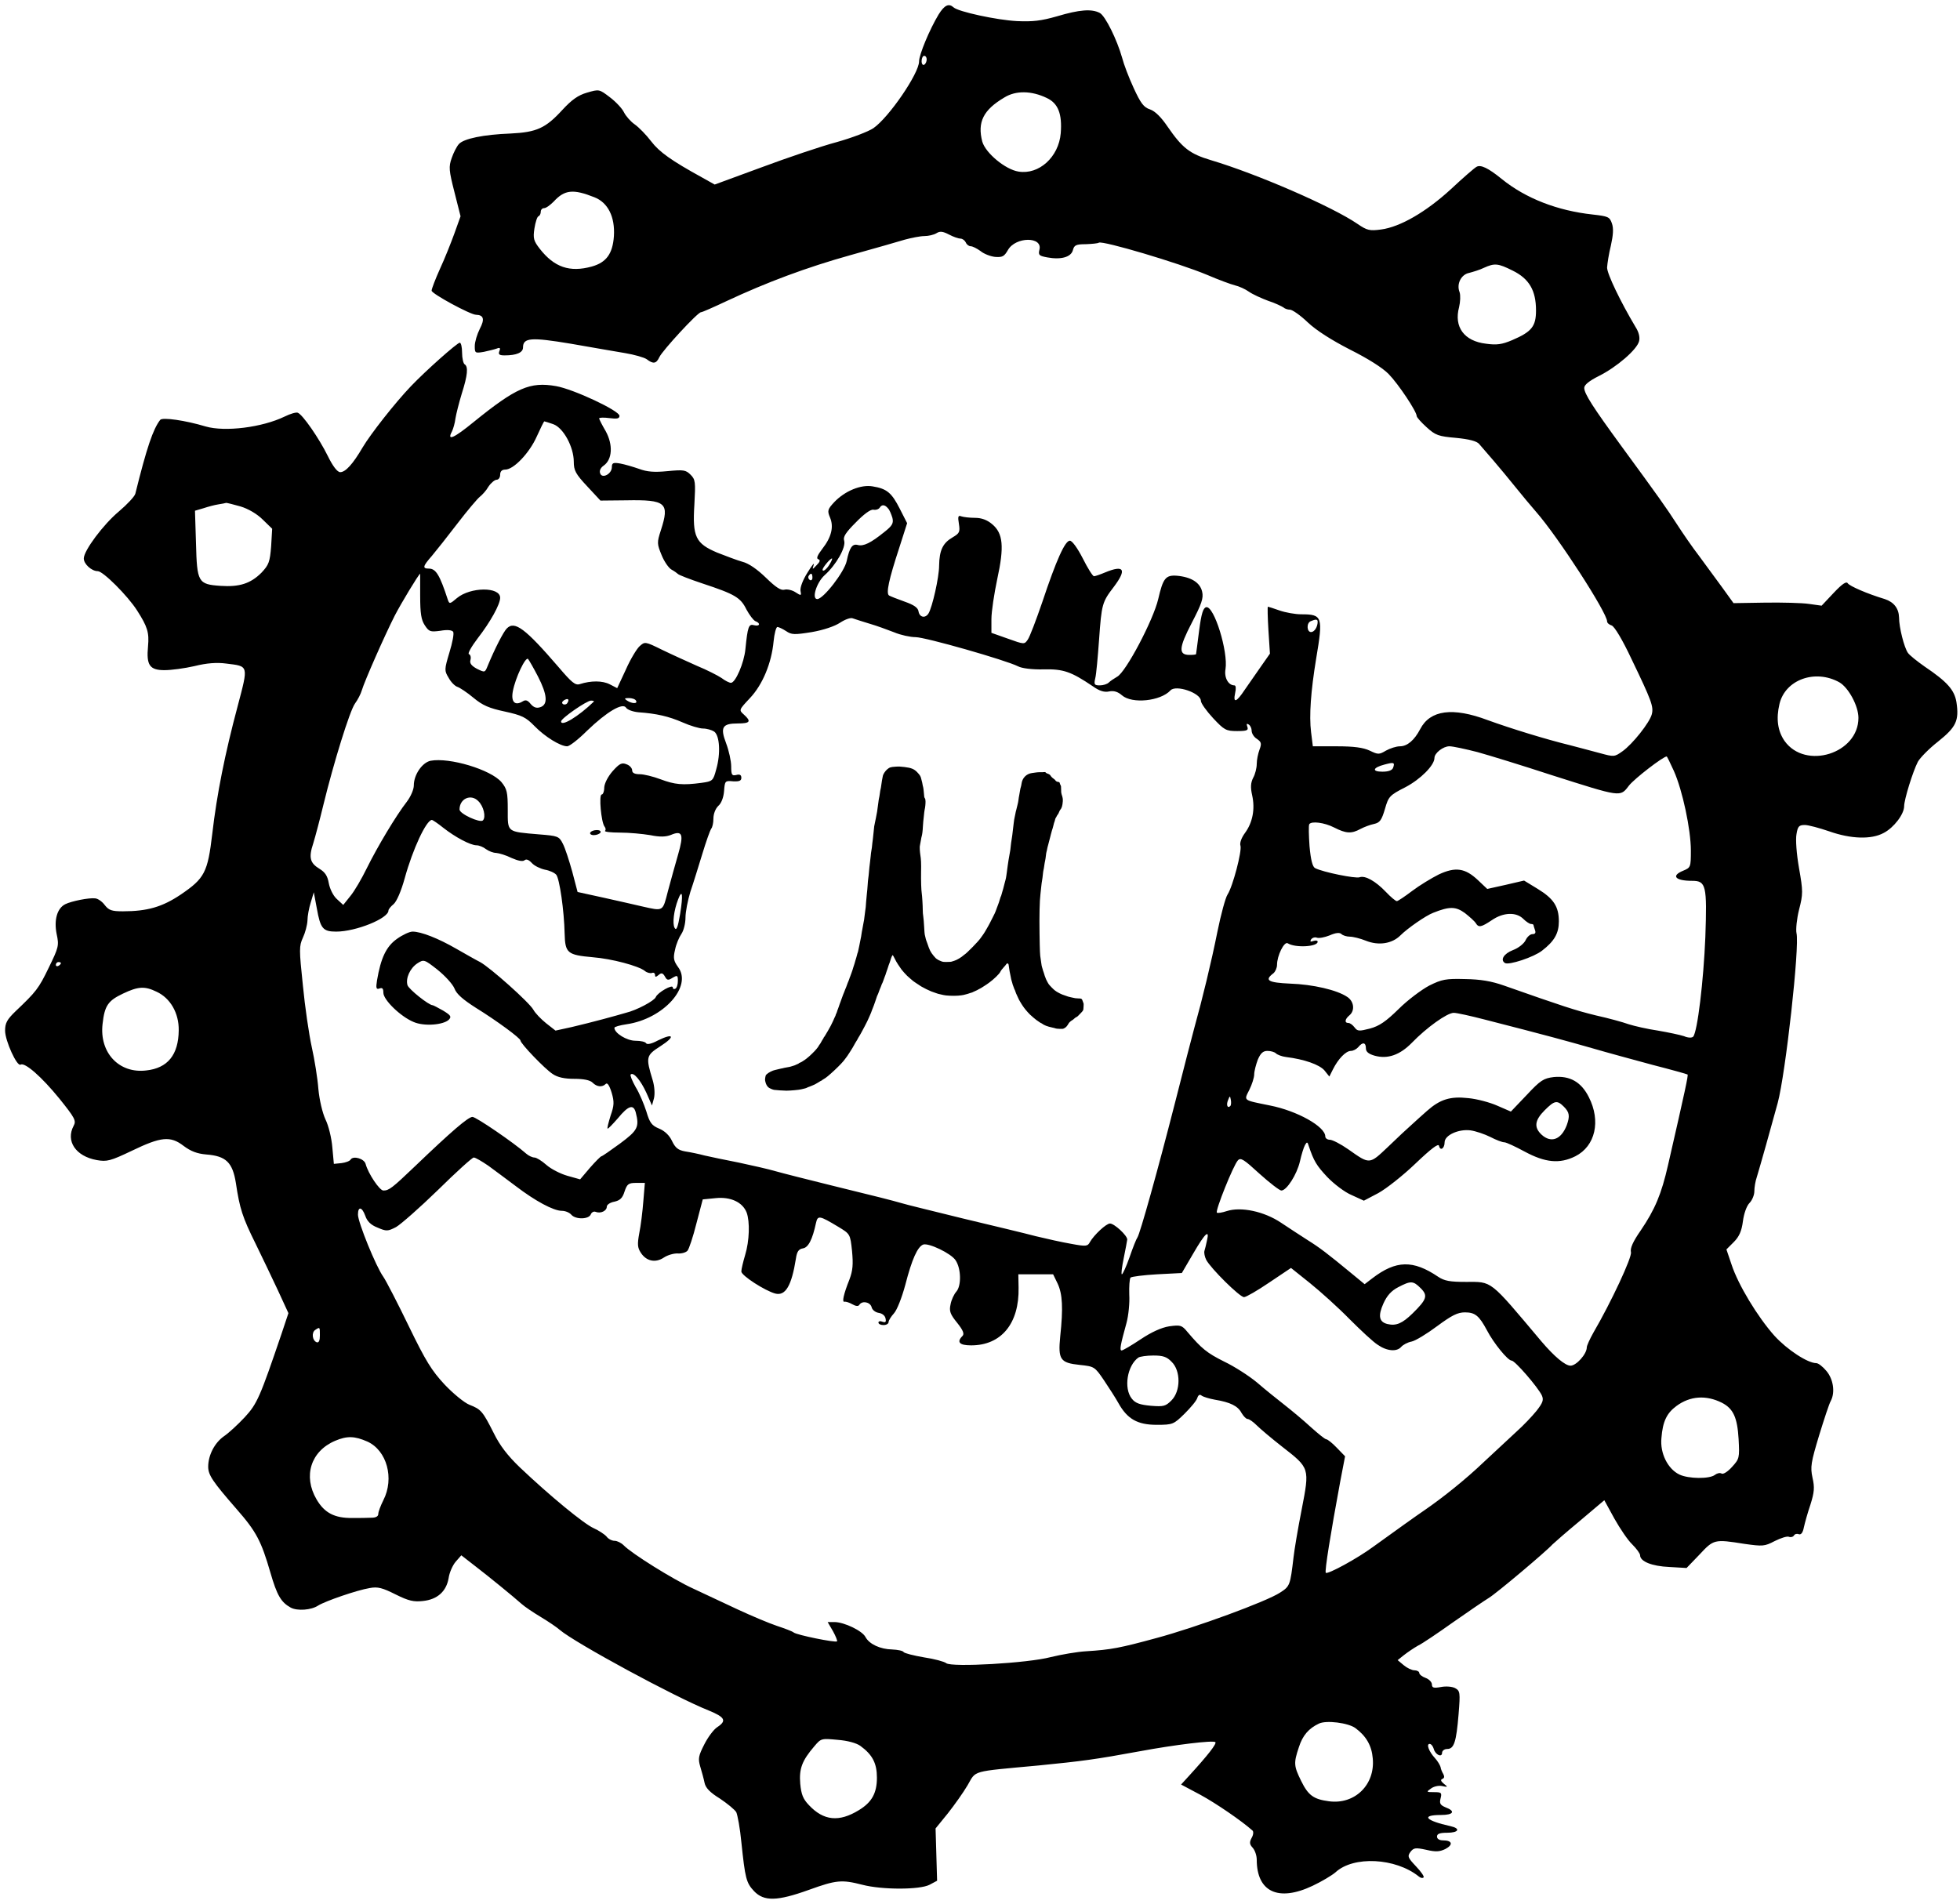 <?xml version="1.0" encoding="UTF-8" standalone="no"?>
<svg
   xmlns:dc="http://purl.org/dc/elements/1.1/"
   xmlns:cc="http://creativecommons.org/ns#"
   xmlns:rdf="http://www.w3.org/1999/02/22-rdf-syntax-ns#"
   xmlns:svg="http://www.w3.org/2000/svg"
   xmlns="http://www.w3.org/2000/svg"
   xmlns:sodipodi="http://sodipodi.sourceforge.net/DTD/sodipodi-0.dtd"
   xmlns:inkscape="http://www.inkscape.org/namespaces/inkscape"
   version="1.0"
   width="772pt"
   height="750pt"
   viewBox="0 0 772 750"
   preserveAspectRatio="xMidYMid meet"
   id="svg9973"
   sodipodi:docname="uframe_logo.svg"
   inkscape:version="0.92.2 5c3e80d, 2017-08-06">
  <defs
     id="defs9977" />
  <sodipodi:namedview
     pagecolor="#ffffff"
     bordercolor="#666666"
     borderopacity="1"
     objecttolerance="10"
     gridtolerance="10"
     guidetolerance="10"
     inkscape:pageopacity="0"
     inkscape:pageshadow="2"
     inkscape:window-width="1608"
     inkscape:window-height="1005"
     id="namedview9975"
     showgrid="false"
     inkscape:zoom="0.55253213"
     inkscape:cx="396.86372"
     inkscape:cy="504.79725"
     inkscape:window-x="72"
     inkscape:window-y="1"
     inkscape:window-maximized="1"
     inkscape:current-layer="svg9973" />
  <g
     transform="translate(0,750) scale(0.1,-0.1)"
     fill="#000000"
     stroke="none"
     id="g9971">
    <path
       d="M3697 7443 c-35 -58 -77 -158 -77 -185 0 -47 -119 -221 -180 -263 -19 -13 -84 -38 -145 -55 -60 -16 -193 -61 -295 -99 l-185 -68 -50 28 c-120 66 -168 100 -200 142 -19 25 -48 55 -65 67 -16 11 -35 33 -42 47 -7 15 -32 42 -56 60 -42 32 -42 32 -90 18 -35 -10 -60 -28 -97 -68 -66 -72 -101 -88 -204 -93 -106 -4 -185 -20 -204 -42 -8 -9 -21 -34 -28 -55 -12 -34 -11 -48 11 -134 l24 -95 -24 -67 c-13 -36 -38 -99 -57 -140 -18 -40 -33 -79 -33 -86 0 -12 153 -95 175 -95 30 -1 35 -17 15 -55 -11 -22 -20 -52 -20 -68 0 -28 1 -29 36 -23 19 4 43 10 51 13 12 5 15 2 10 -10 -5 -13 -1 -17 21 -17 46 0 72 11 72 31 0 39 32 41 188 15 81 -14 177 -31 214 -37 36 -6 75 -17 85 -24 26 -20 38 -18 50 8 12 26 151 177 164 177 5 0 50 20 101 44 158 74 316 133 488 181 91 25 187 53 214 61 26 7 61 14 77 14 16 0 37 5 47 11 14 9 25 8 50 -5 17 -9 37 -16 45 -16 8 0 17 -7 21 -15 3 -8 12 -15 19 -15 8 0 25 -9 39 -19 13 -11 39 -21 57 -23 29 -2 36 1 51 27 30 53 138 54 124 1 -5 -21 -1 -24 31 -30 54 -10 94 1 101 29 5 19 12 23 50 23 25 1 48 3 52 6 15 9 315 -80 427 -127 44 -19 93 -37 109 -41 17 -4 41 -15 55 -25 14 -10 49 -26 76 -36 28 -9 54 -22 60 -26 5 -5 17 -9 26 -9 9 0 41 -22 70 -50 34 -32 94 -70 166 -107 70 -35 129 -72 153 -97 38 -39 110 -147 110 -165 0 -5 18 -25 39 -44 35 -32 47 -36 116 -42 52 -5 82 -13 91 -24 8 -9 33 -38 57 -66 23 -27 63 -75 87 -105 24 -30 60 -73 80 -96 87 -99 280 -398 280 -432 0 -6 8 -13 18 -16 11 -4 42 -55 79 -134 78 -162 87 -186 79 -216 -8 -32 -76 -118 -116 -146 -31 -22 -33 -22 -88 -7 -32 9 -84 22 -117 31 -98 24 -234 66 -325 99 -138 52 -227 40 -266 -35 -23 -44 -51 -68 -80 -68 -14 0 -39 -8 -55 -17 -27 -16 -31 -16 -64 0 -26 12 -62 17 -130 17 l-94 0 -7 56 c-8 65 -1 161 20 289 28 166 25 175 -59 175 -23 0 -62 7 -85 15 -23 8 -44 15 -46 15 -2 0 -1 -42 2 -92 l6 -93 -35 -50 c-19 -27 -48 -69 -64 -92 -33 -50 -47 -55 -38 -13 4 18 3 30 -3 30 -24 0 -41 31 -35 64 11 69 -45 250 -76 244 -12 -3 -19 -24 -28 -93 -6 -50 -12 -91 -12 -92 -1 -2 -12 -3 -26 -3 -44 0 -42 28 9 126 39 75 47 98 41 123 -8 36 -43 58 -100 63 -44 3 -54 -10 -73 -92 -19 -82 -128 -289 -162 -306 -12 -7 -27 -17 -33 -23 -6 -6 -22 -11 -35 -11 -21 0 -24 3 -18 28 4 15 10 83 15 152 10 140 12 148 58 208 52 69 41 88 -34 57 -19 -8 -39 -15 -44 -15 -5 0 -25 32 -44 70 -21 41 -42 70 -51 70 -19 0 -53 -75 -109 -243 -24 -70 -49 -136 -57 -147 -13 -19 -14 -19 -78 4 l-65 23 0 54 c0 30 11 101 23 158 28 128 23 180 -20 216 -20 17 -42 25 -68 25 -21 0 -45 3 -54 6 -12 5 -14 -1 -9 -30 5 -32 2 -37 -25 -53 -38 -22 -52 -50 -53 -111 0 -46 -27 -165 -42 -189 -13 -20 -35 -15 -39 8 -2 15 -18 26 -55 39 -28 10 -56 21 -61 24 -13 8 -1 63 40 188 l31 97 -29 57 c-32 63 -51 79 -107 88 -46 8 -109 -18 -151 -62 -26 -28 -28 -34 -17 -60 16 -37 6 -78 -30 -124 -19 -25 -25 -38 -16 -41 9 -3 7 -10 -6 -23 -18 -19 -18 -19 -12 1 4 11 -7 -2 -24 -30 -18 -28 -30 -59 -28 -72 4 -20 3 -21 -20 -6 -12 8 -32 13 -43 10 -14 -4 -34 9 -73 47 -34 33 -68 57 -93 63 -21 6 -66 23 -99 36 -85 36 -98 62 -90 189 5 90 4 99 -15 118 -19 19 -28 20 -91 14 -51 -5 -80 -3 -112 9 -23 8 -57 18 -74 21 -28 5 -33 2 -33 -14 0 -27 -38 -47 -46 -25 -4 10 1 22 14 31 34 24 37 82 8 135 -14 24 -26 47 -26 51 0 3 18 4 40 1 31 -4 40 -2 40 9 0 20 -181 105 -250 117 -103 18 -157 -6 -325 -142 -77 -63 -106 -76 -85 -37 5 10 12 34 14 52 3 18 14 62 25 98 23 72 26 106 11 115 -5 3 -10 24 -10 46 0 21 -4 39 -9 39 -10 0 -135 -111 -193 -172 -62 -65 -158 -187 -190 -241 -38 -65 -67 -97 -88 -97 -11 0 -29 23 -49 64 -34 69 -99 163 -118 170 -6 3 -30 -4 -52 -15 -89 -43 -235 -61 -311 -39 -80 24 -170 37 -179 26 -28 -36 -53 -109 -98 -291 -3 -11 -32 -42 -65 -70 -61 -51 -138 -154 -138 -185 0 -22 31 -50 55 -50 21 0 118 -97 155 -155 41 -64 48 -87 43 -141 -7 -74 6 -94 65 -94 26 0 79 7 118 16 48 12 88 15 125 10 89 -11 88 -5 45 -168 -50 -187 -82 -347 -100 -503 -18 -152 -30 -175 -124 -239 -73 -49 -132 -66 -228 -66 -44 0 -55 4 -71 24 -10 14 -27 26 -38 27 -25 3 -94 -11 -118 -23 -32 -16 -45 -62 -34 -117 10 -46 8 -53 -31 -133 -40 -83 -50 -95 -131 -172 -33 -32 -41 -46 -41 -76 0 -40 47 -143 61 -134 17 10 83 -48 153 -134 61 -76 67 -87 56 -107 -32 -60 8 -120 91 -135 40 -7 53 -4 139 37 114 55 151 59 203 19 28 -21 53 -31 90 -34 77 -6 103 -31 116 -112 15 -101 26 -135 77 -238 26 -53 66 -137 89 -186 l41 -89 -27 -81 c-85 -250 -96 -276 -145 -329 -27 -29 -64 -63 -82 -75 -37 -26 -62 -75 -62 -120 0 -33 18 -59 112 -167 78 -89 97 -126 133 -250 26 -90 42 -117 80 -138 26 -14 81 -10 108 8 29 18 154 61 203 69 32 6 50 1 102 -25 52 -26 72 -30 108 -26 57 6 92 38 101 90 3 22 16 51 28 65 l22 25 54 -42 c56 -43 149 -119 184 -150 11 -10 45 -33 75 -51 30 -18 64 -41 75 -51 60 -51 452 -264 588 -318 63 -26 70 -40 32 -65 -14 -9 -37 -40 -51 -68 -23 -45 -25 -56 -16 -87 6 -20 14 -49 17 -64 4 -20 21 -38 60 -62 30 -20 59 -44 65 -54 5 -11 15 -64 20 -118 15 -143 19 -160 50 -193 39 -41 91 -40 216 5 108 39 129 41 211 20 77 -20 225 -20 264 0 l30 16 -3 103 -3 103 48 59 c26 33 61 82 78 111 35 60 10 53 279 78 172 17 225 24 399 56 140 26 290 44 298 36 6 -6 -29 -51 -103 -132 l-32 -35 77 -41 c62 -34 160 -101 204 -140 5 -4 4 -17 -3 -29 -9 -17 -9 -25 4 -39 9 -10 16 -31 16 -47 0 -127 85 -167 220 -103 36 17 76 41 90 53 71 66 237 57 328 -16 7 -6 15 -8 19 -4 4 3 -10 23 -30 44 -32 34 -34 39 -22 56 13 17 20 18 62 9 38 -9 53 -8 76 3 32 17 27 34 -9 34 -15 0 -24 6 -24 15 0 11 11 15 40 15 46 0 54 17 13 26 -99 22 -118 44 -37 44 49 0 58 15 18 30 -21 9 -25 15 -20 35 6 23 3 25 -26 25 -30 0 -31 1 -12 14 10 8 30 13 44 10 23 -5 24 -4 7 9 -12 10 -14 16 -6 19 8 3 9 9 4 19 -5 8 -10 20 -11 28 -2 7 -11 23 -22 35 -24 26 -35 56 -21 56 6 0 13 -9 16 -19 6 -24 33 -36 33 -16 0 8 9 15 20 15 27 0 36 27 45 137 7 86 6 92 -14 103 -12 6 -36 8 -56 4 -28 -5 -35 -3 -35 10 0 9 -11 21 -25 26 -14 5 -25 14 -25 20 0 5 -9 10 -19 10 -10 0 -29 9 -42 20 l-24 20 25 20 c14 11 39 28 55 37 17 8 79 50 138 92 60 42 123 85 141 96 30 18 227 184 251 211 6 6 54 48 107 92 l97 82 40 -73 c22 -39 53 -85 70 -101 17 -17 31 -36 31 -43 0 -24 46 -43 115 -46 l68 -4 51 53 c56 60 58 61 177 42 72 -10 79 -10 119 11 24 12 49 20 56 17 7 -3 16 -1 20 5 3 6 12 8 19 5 9 -3 16 6 20 27 4 18 15 58 26 90 15 48 17 67 8 106 -9 42 -6 60 26 166 20 65 40 126 46 136 18 34 10 86 -17 118 -14 17 -32 31 -40 31 -34 0 -115 53 -165 108 -66 74 -143 201 -169 281 l-20 59 29 29 c21 21 31 43 36 82 4 31 15 61 26 72 10 10 19 31 19 46 0 15 4 40 10 57 12 39 57 199 82 291 31 115 87 619 74 669 -3 14 1 56 10 92 16 62 16 73 0 164 -10 57 -14 113 -10 134 5 31 10 36 33 36 14 0 58 -12 96 -25 85 -30 166 -33 215 -6 40 21 80 74 80 105 0 26 34 136 54 175 9 16 44 52 80 80 71 57 83 82 72 155 -8 48 -36 80 -125 140 -30 21 -60 45 -66 54 -15 21 -35 101 -35 139 -1 36 -20 61 -56 73 -70 21 -138 51 -146 62 -5 9 -21 -1 -55 -37 l-48 -51 -50 7 c-27 4 -106 6 -173 5 l-124 -2 -44 61 c-24 33 -65 89 -91 124 -27 35 -66 92 -88 126 -42 65 -71 106 -219 308 -111 152 -146 206 -146 229 0 12 20 28 58 47 70 35 150 104 158 137 4 15 -1 36 -14 56 -59 99 -112 209 -112 234 1 16 7 55 15 87 9 41 11 67 4 87 -9 26 -15 28 -76 35 -138 15 -263 63 -358 140 -54 44 -83 57 -99 48 -8 -4 -54 -44 -101 -88 -98 -90 -200 -149 -275 -159 -45 -6 -55 -4 -93 22 -99 68 -396 197 -577 251 -84 25 -113 48 -171 132 -25 37 -49 61 -69 68 -25 8 -37 24 -65 85 -19 41 -39 94 -45 118 -20 71 -66 165 -88 177 -32 17 -81 13 -168 -13 -63 -18 -96 -22 -159 -19 -78 4 -231 37 -249 54 -19 17 -36 9 -59 -28z m-47 -177 c0 -8 -4 -18 -10 -21 -5 -3 -10 3 -10 14 0 12 5 21 10 21 6 0 10 -6 10 -14z m473 -152 c45 -21 61 -63 55 -139 -8 -94 -86 -164 -166 -151 -52 8 -130 73 -143 118 -20 77 4 125 87 174 45 28 107 27 167 -2z m-1782 -391 c54 -21 82 -78 77 -154 -5 -69 -30 -103 -87 -119 -87 -24 -148 -3 -205 70 -24 31 -27 41 -21 80 4 25 11 47 16 48 5 2 9 10 9 18 0 8 6 14 13 14 8 0 24 12 38 26 43 47 77 50 160 17z m3617 -289 c65 -32 92 -78 92 -157 0 -63 -17 -84 -94 -117 -40 -17 -61 -20 -103 -14 -86 10 -127 66 -106 144 5 21 6 47 2 59 -13 32 6 70 38 76 15 4 42 12 58 20 42 19 55 18 113 -11z m-3779 -605 c40 -14 81 -90 81 -148 0 -34 7 -48 53 -97 l52 -56 101 1 c158 3 172 -10 137 -118 -16 -49 -15 -54 3 -98 10 -25 28 -51 39 -57 11 -6 22 -14 25 -17 3 -4 47 -21 98 -38 127 -42 149 -55 172 -102 12 -22 27 -42 35 -46 22 -8 18 -22 -5 -16 -21 6 -25 -5 -34 -94 -5 -54 -39 -133 -57 -133 -6 0 -23 8 -37 19 -15 10 -58 32 -97 48 -38 17 -100 45 -137 63 -67 33 -68 33 -89 14 -11 -10 -36 -51 -54 -92 l-34 -73 -29 15 c-29 15 -74 15 -118 1 -18 -6 -32 6 -84 67 -131 152 -173 184 -204 152 -13 -13 -47 -79 -75 -147 -11 -27 -11 -27 -42 -12 -22 12 -30 22 -26 35 3 11 0 21 -6 23 -6 2 10 30 35 63 49 63 88 133 88 159 0 44 -117 43 -170 -1 -28 -24 -30 -24 -36 -7 -32 98 -47 123 -75 123 -26 0 -24 9 12 50 16 19 62 77 101 128 39 51 79 98 88 105 9 7 25 24 34 40 10 15 25 27 32 27 8 0 14 9 14 20 0 13 7 20 20 20 33 0 95 65 124 130 15 33 28 60 30 60 2 0 17 -5 35 -11z m-1232 -324 c30 -9 65 -29 88 -52 l37 -36 -4 -69 c-5 -62 -9 -73 -38 -104 -43 -43 -87 -57 -161 -52 -89 6 -93 14 -97 167 l-4 129 34 10 c18 6 44 13 58 15 14 2 28 5 31 6 3 0 28 -6 56 -14z m2551 -8 c6 -6 13 -24 17 -37 5 -21 0 -31 -32 -56 -53 -43 -82 -57 -104 -51 -22 6 -33 -10 -44 -63 -9 -43 -92 -150 -116 -150 -23 0 -3 65 29 94 45 40 85 110 77 136 -5 15 6 32 46 72 31 32 58 52 69 50 10 -2 21 2 25 8 8 13 20 13 33 -3z m-228 -216 c-11 -21 -30 -37 -30 -25 0 8 30 44 37 44 2 0 -1 -9 -7 -19z m-1615 -129 c0 -68 4 -94 18 -115 17 -26 22 -27 61 -22 28 5 46 3 51 -4 4 -7 -3 -43 -15 -82 -20 -67 -20 -71 -3 -99 9 -17 25 -33 35 -36 9 -3 38 -22 63 -43 36 -30 62 -41 123 -54 68 -15 83 -22 118 -58 40 -41 101 -79 128 -79 9 0 44 27 78 61 79 76 141 112 154 91 5 -8 27 -16 49 -18 71 -5 119 -16 174 -40 29 -13 66 -24 80 -24 15 0 35 -6 44 -12 22 -16 26 -87 8 -149 -12 -45 -14 -47 -58 -53 -74 -10 -105 -7 -161 14 -29 11 -66 20 -82 20 -20 0 -30 5 -30 15 0 9 -10 20 -22 24 -19 8 -28 3 -55 -27 -19 -22 -32 -48 -33 -64 0 -16 -5 -28 -10 -28 -12 0 -2 -109 11 -126 5 -6 6 -14 2 -17 -3 -4 23 -7 59 -7 36 0 89 -5 119 -10 39 -8 62 -7 82 1 45 19 51 2 28 -77 -11 -38 -29 -103 -40 -144 -21 -82 -17 -80 -101 -61 -25 6 -92 21 -150 34 l-105 23 -21 80 c-12 43 -28 93 -37 110 -15 30 -20 31 -94 37 -128 11 -123 7 -123 97 0 69 -3 82 -25 109 -42 49 -204 98 -279 84 -33 -7 -66 -55 -66 -97 0 -16 -12 -44 -28 -65 -42 -54 -115 -176 -157 -261 -20 -41 -49 -91 -65 -110 l-28 -35 -26 24 c-14 13 -27 40 -31 62 -5 29 -15 43 -36 56 -38 23 -44 44 -25 101 8 26 26 94 40 152 40 164 103 368 124 398 11 15 23 38 27 52 11 37 89 214 130 295 26 50 93 161 100 165 0 0 0 -40 0 -88z m1545 72 c0 -8 -5 -12 -10 -9 -6 4 -8 11 -5 16 9 14 15 11 15 -7z m225 -181 c28 -8 71 -24 97 -34 26 -11 64 -19 84 -19 39 0 357 -91 404 -115 15 -8 56 -13 100 -12 79 2 109 -9 195 -67 25 -18 45 -24 63 -20 19 4 35 -1 51 -15 40 -35 152 -23 191 19 21 24 120 -10 120 -41 0 -9 22 -40 48 -68 44 -47 51 -51 95 -51 39 0 45 3 40 17 -4 11 -3 14 5 9 7 -4 12 -15 12 -25 0 -10 9 -25 21 -32 17 -12 19 -18 10 -42 -6 -16 -11 -41 -11 -57 0 -15 -6 -40 -14 -54 -10 -20 -11 -38 -4 -69 12 -54 2 -107 -28 -148 -14 -19 -22 -40 -18 -51 6 -21 -30 -160 -51 -192 -8 -12 -26 -78 -40 -147 -24 -120 -59 -264 -91 -379 -8 -30 -42 -160 -74 -287 -71 -278 -140 -524 -150 -538 -4 -5 -18 -40 -31 -78 -13 -37 -27 -67 -30 -67 -4 0 0 28 7 63 7 34 13 67 14 74 0 16 -51 63 -68 63 -15 0 -63 -45 -79 -73 -9 -17 -15 -18 -74 -7 -35 6 -98 20 -139 30 -41 11 -171 42 -288 70 -117 29 -225 55 -240 60 -42 12 -93 25 -277 70 -93 23 -192 48 -220 56 -27 8 -93 23 -145 34 -52 10 -113 23 -135 28 -22 6 -56 13 -76 16 -28 5 -39 14 -52 41 -10 22 -29 40 -51 49 -29 12 -37 23 -50 67 -9 28 -27 72 -42 96 -14 25 -23 47 -20 50 11 11 39 -22 62 -72 l22 -50 8 29 c4 18 2 46 -5 70 -28 92 -27 98 31 135 59 38 52 53 -11 22 -24 -13 -42 -17 -46 -11 -3 6 -22 10 -42 10 -34 0 -83 30 -83 51 0 4 21 10 48 14 145 21 260 149 203 225 -18 25 -20 36 -12 69 4 21 16 49 25 62 9 13 16 42 16 64 0 23 9 68 19 101 11 32 32 100 47 149 15 50 31 94 35 100 5 5 9 23 9 40 0 19 8 39 19 50 12 10 21 33 23 59 3 40 4 41 36 38 24 -1 32 2 32 14 0 11 -6 15 -20 11 -17 -4 -20 0 -20 34 0 21 -9 62 -20 91 -24 63 -15 78 46 78 49 0 54 8 24 35 -20 18 -20 18 24 65 50 53 85 138 93 223 3 31 10 57 15 57 5 0 20 -7 34 -16 22 -15 33 -15 102 -4 46 8 90 23 111 37 20 13 42 21 50 17 9 -3 39 -13 66 -21z m1765 8 c0 -21 -13 -41 -26 -41 -17 0 -19 36 -1 43 19 8 27 8 27 -2z m-3071 -216 c37 -72 40 -111 9 -121 -15 -5 -26 -1 -38 13 -12 15 -20 17 -31 10 -31 -19 -47 -2 -39 40 10 53 50 137 60 127 4 -5 22 -36 39 -69z m5126 -23 c36 -21 75 -93 75 -140 0 -141 -209 -206 -291 -91 -27 39 -34 87 -20 146 23 96 141 138 236 85z m-5010 -81 c-3 -6 -11 -8 -17 -5 -6 4 -5 9 3 15 16 10 23 4 14 -10z m270 9 c8 -13 -15 -13 -35 0 -12 8 -11 10 7 10 12 0 25 -4 28 -10z m-166 -4 c-61 -59 -129 -100 -129 -78 0 12 101 82 118 82 8 0 13 -2 11 -4z m3481 -199 c47 -13 177 -53 290 -90 277 -88 271 -88 306 -42 22 28 135 115 149 115 1 0 14 -26 28 -57 34 -76 67 -231 67 -314 0 -65 -1 -67 -30 -79 -49 -20 -32 -40 35 -40 55 0 59 -18 52 -222 -7 -171 -31 -373 -48 -392 -5 -5 -20 -5 -36 2 -15 5 -62 15 -103 22 -41 6 -93 18 -115 25 -22 8 -80 24 -130 35 -81 20 -127 35 -360 117 -51 18 -93 25 -155 26 -75 2 -91 -1 -141 -26 -30 -16 -85 -57 -120 -92 -50 -49 -76 -67 -113 -77 -43 -11 -49 -11 -61 5 -7 9 -17 17 -24 17 -16 0 -14 15 4 30 23 19 18 56 -9 73 -40 27 -135 49 -224 52 -88 4 -103 13 -66 41 7 6 14 21 14 33 0 36 28 93 42 85 30 -19 118 -14 118 6 0 5 -7 6 -17 3 -11 -4 -14 -3 -9 6 5 7 15 10 23 7 8 -3 30 1 50 9 25 11 40 12 47 5 5 -5 20 -10 33 -10 12 0 41 -7 63 -16 50 -20 103 -12 136 21 28 28 100 78 129 89 65 26 89 25 125 -1 19 -15 39 -33 43 -40 11 -18 21 -16 63 12 45 31 96 33 124 5 11 -11 25 -20 30 -20 6 0 10 -2 10 -4 0 -2 3 -11 6 -20 4 -11 1 -16 -10 -16 -9 0 -21 -11 -27 -24 -6 -13 -28 -31 -50 -39 -36 -14 -51 -39 -31 -51 15 -9 113 23 146 49 48 37 66 68 66 115 0 59 -21 90 -83 128 l-54 33 -73 -17 -72 -16 -37 35 c-50 47 -88 53 -154 22 -28 -14 -76 -43 -105 -65 -29 -22 -56 -40 -60 -40 -5 0 -24 16 -43 36 -41 43 -82 66 -104 58 -15 -6 -144 20 -175 36 -10 5 -17 31 -22 86 -3 43 -4 82 -1 87 8 13 59 7 98 -13 47 -24 68 -25 103 -6 15 8 39 17 54 20 23 5 30 15 43 59 14 49 18 54 81 86 59 31 114 86 114 115 0 19 34 46 59 46 14 0 64 -11 111 -23z m-333 -62 c-4 -10 -19 -15 -42 -15 -43 0 -38 16 8 28 37 10 42 9 34 -13z m-3603 -131 c21 -20 31 -63 18 -76 -11 -11 -92 26 -92 43 0 43 45 63 74 33z m-138 -105 c47 -37 107 -69 131 -69 10 0 27 -7 37 -15 11 -8 29 -15 40 -15 12 -1 39 -9 61 -20 25 -11 44 -15 51 -9 7 6 17 2 29 -11 10 -11 33 -22 51 -26 18 -3 38 -12 45 -20 13 -16 31 -141 33 -232 2 -77 11 -84 111 -93 75 -6 180 -34 205 -54 8 -7 21 -10 28 -8 6 3 12 -1 12 -7 0 -10 3 -10 14 -1 11 10 17 8 25 -6 8 -15 13 -16 30 -5 19 11 21 10 21 -12 0 -14 -4 -28 -10 -31 -5 -3 -10 -1 -10 5 0 14 -60 -20 -67 -38 -6 -15 -76 -52 -118 -62 -16 -5 -57 -16 -90 -25 -33 -9 -89 -23 -123 -31 l-64 -14 -37 29 c-20 16 -43 40 -50 53 -16 29 -171 167 -210 188 -16 8 -58 32 -93 52 -71 41 -139 68 -173 68 -12 0 -40 -13 -62 -29 -42 -30 -63 -75 -78 -163 -5 -31 -3 -37 10 -32 11 4 15 0 15 -17 0 -28 68 -94 119 -115 41 -18 117 -12 139 9 11 12 8 17 -23 36 -20 11 -38 21 -41 21 -15 0 -94 63 -99 79 -8 27 10 67 39 86 25 16 27 16 79 -25 30 -24 60 -57 67 -74 8 -22 34 -44 84 -76 84 -52 176 -120 176 -129 0 -12 97 -113 127 -132 19 -13 46 -19 85 -19 37 0 62 -5 72 -15 17 -17 38 -19 52 -5 6 6 14 -5 23 -34 11 -37 10 -51 -4 -91 -8 -26 -14 -49 -12 -51 2 -2 20 17 41 41 41 50 61 56 70 23 15 -58 8 -71 -62 -123 -37 -27 -70 -50 -73 -50 -3 0 -23 -20 -45 -45 l-39 -46 -50 14 c-28 8 -65 27 -83 43 -18 16 -39 29 -47 29 -8 0 -23 7 -32 15 -50 44 -198 145 -212 145 -17 0 -84 -58 -226 -194 -91 -87 -103 -96 -125 -96 -15 0 -60 67 -70 105 -6 21 -49 33 -59 17 -3 -6 -20 -12 -36 -14 l-30 -3 -6 65 c-3 37 -15 86 -27 110 -12 26 -24 77 -28 120 -3 41 -15 116 -26 165 -11 50 -27 159 -35 243 -15 142 -15 155 0 188 9 19 17 49 18 67 0 18 6 50 13 72 l12 40 12 -64 c14 -79 24 -91 76 -91 78 0 206 52 206 83 0 5 9 16 20 25 12 10 30 51 44 102 32 116 85 229 107 230 3 0 24 -14 45 -31z m933 -339 c-9 -54 -15 -68 -22 -55 -9 17 -3 68 14 112 17 44 20 18 8 -57z m-2439 -194 c0 -3 -4 -8 -10 -11 -5 -3 -10 -1 -10 4 0 6 5 11 10 11 6 0 10 -2 10 -4z m377 -113 c54 -25 88 -84 87 -152 -1 -97 -44 -149 -128 -158 -107 -13 -185 70 -172 183 8 73 22 92 81 120 59 28 85 30 132 7z m5229 -109 c250 -64 326 -85 424 -113 58 -17 165 -46 239 -66 74 -19 135 -36 138 -38 3 -4 -8 -56 -77 -357 -26 -114 -51 -174 -108 -258 -30 -43 -42 -70 -38 -85 5 -19 -78 -197 -148 -317 -14 -25 -26 -51 -26 -58 0 -26 -41 -72 -64 -72 -21 0 -64 36 -115 96 -207 246 -192 234 -298 234 -62 0 -84 4 -108 20 -99 67 -166 66 -260 -6 l-30 -23 -51 42 c-97 80 -126 102 -174 132 -26 17 -73 47 -104 68 -67 45 -158 64 -214 46 -18 -6 -36 -9 -39 -6 -7 7 65 187 83 206 11 12 24 3 85 -53 40 -36 79 -66 86 -66 21 0 61 63 73 114 6 27 15 56 20 65 8 14 10 13 15 -4 20 -59 30 -76 73 -122 26 -27 69 -60 96 -71 l48 -22 57 30 c31 17 97 69 146 116 63 60 91 81 93 70 5 -22 22 -10 22 14 0 28 55 53 102 47 21 -3 56 -15 78 -26 23 -12 47 -21 55 -21 8 0 44 -17 81 -37 80 -43 137 -49 199 -18 79 40 101 139 53 233 -30 60 -75 85 -138 79 -40 -5 -52 -12 -107 -71 l-62 -65 -53 23 c-29 13 -81 27 -115 30 -71 8 -111 -5 -162 -50 -18 -16 -45 -40 -60 -54 -16 -14 -58 -53 -94 -88 -74 -70 -71 -70 -156 -10 -30 21 -63 38 -73 38 -10 0 -18 6 -18 13 0 39 -111 101 -218 122 -108 22 -103 18 -81 62 10 20 19 48 19 60 0 13 7 39 14 58 11 26 21 35 38 35 13 0 28 -4 34 -10 5 -5 23 -12 39 -14 73 -9 131 -30 151 -52 l20 -25 14 28 c21 42 51 73 71 73 9 0 22 7 29 15 17 21 30 19 30 -5 0 -13 10 -22 35 -29 51 -14 99 3 146 51 58 60 139 118 165 118 12 0 66 -12 120 -26z m-1000 -341 c-11 -11 -17 4 -9 23 7 18 8 18 11 1 2 -10 1 -21 -2 -24z m1314 -3 c22 -22 24 -37 11 -73 -22 -57 -62 -71 -99 -37 -31 29 -27 57 12 96 39 39 49 41 76 14z m-4237 -232 c25 -18 74 -55 109 -81 76 -58 148 -97 181 -97 14 0 30 -7 37 -15 17 -20 69 -19 77 1 3 8 12 13 19 10 20 -8 44 4 44 20 0 8 13 17 30 20 22 5 32 14 40 40 10 30 16 34 46 34 l34 0 -6 -72 c-3 -40 -10 -97 -16 -126 -8 -44 -7 -57 6 -77 22 -34 58 -41 91 -19 15 10 40 17 55 16 15 -1 32 4 38 11 6 7 22 55 35 107 l25 95 51 5 c59 6 106 -16 122 -57 13 -36 11 -111 -6 -167 -8 -27 -15 -56 -15 -65 0 -16 93 -76 134 -87 40 -10 64 31 81 138 4 28 11 37 27 40 22 3 38 35 52 100 7 31 13 30 88 -15 46 -28 47 -28 54 -95 5 -53 3 -77 -10 -112 -24 -60 -30 -91 -20 -88 5 1 19 -3 31 -10 14 -8 24 -9 28 -2 11 17 42 11 48 -9 2 -11 15 -21 28 -23 14 -2 25 -11 27 -22 3 -14 0 -17 -12 -13 -9 4 -16 2 -16 -3 0 -6 9 -10 20 -10 11 0 20 5 20 12 0 6 10 22 21 34 12 13 31 61 45 113 26 101 48 149 70 158 21 8 111 -35 128 -62 22 -33 23 -100 3 -123 -9 -10 -20 -33 -23 -51 -6 -26 -1 -39 26 -72 24 -30 29 -44 21 -52 -24 -24 -12 -37 34 -37 119 0 190 86 187 228 l-1 52 68 0 69 0 18 -37 c19 -41 22 -96 10 -208 -9 -91 0 -104 77 -112 57 -6 59 -7 95 -60 20 -30 46 -70 57 -90 35 -63 75 -86 151 -86 64 0 67 2 110 44 24 24 47 51 50 62 4 12 10 15 17 9 7 -5 30 -12 52 -16 61 -10 91 -25 105 -52 8 -13 18 -24 24 -24 6 0 22 -11 36 -25 14 -14 59 -52 100 -84 109 -85 109 -83 77 -248 -15 -76 -29 -160 -32 -188 -13 -110 -14 -114 -53 -139 -53 -35 -334 -138 -487 -179 -143 -39 -179 -46 -276 -52 -36 -2 -99 -13 -140 -23 -90 -24 -391 -41 -412 -24 -7 6 -47 17 -88 23 -40 7 -77 16 -80 21 -3 5 -23 9 -45 10 -47 1 -90 21 -105 49 -13 25 -83 58 -121 59 l-28 0 21 -36 c11 -20 18 -38 16 -40 -6 -6 -159 25 -171 35 -6 5 -36 16 -66 26 -30 10 -99 39 -155 65 -55 26 -134 63 -175 82 -79 36 -242 138 -273 170 -10 10 -26 18 -36 18 -10 0 -25 7 -32 17 -8 9 -31 24 -51 33 -38 17 -171 126 -290 239 -48 46 -79 86 -103 135 -44 87 -50 94 -96 112 -20 8 -64 44 -98 80 -51 55 -74 92 -141 230 -44 91 -89 178 -100 194 -29 40 -100 215 -100 245 0 34 16 31 29 -5 7 -21 22 -36 48 -46 35 -15 40 -15 73 2 19 11 93 76 165 146 71 70 135 128 141 128 7 0 32 -15 57 -32z m2831 -295 c-3 -16 -8 -34 -10 -41 -2 -7 1 -23 7 -35 18 -34 132 -147 149 -147 8 0 53 26 100 58 l85 57 75 -60 c41 -33 111 -96 155 -141 44 -44 94 -91 112 -102 36 -25 75 -28 92 -8 7 8 25 18 41 21 15 3 61 31 101 61 57 42 80 54 109 54 40 0 56 -13 87 -71 26 -50 82 -119 97 -119 13 0 103 -104 119 -137 8 -18 4 -29 -21 -61 -17 -21 -52 -58 -79 -82 -26 -24 -84 -78 -129 -120 -70 -67 -161 -140 -234 -190 -24 -16 -126 -89 -202 -144 -61 -45 -178 -109 -186 -102 -5 6 19 155 57 360 l19 99 -33 34 c-17 18 -36 33 -41 33 -5 0 -32 22 -61 48 -28 26 -75 65 -103 87 -28 22 -77 61 -108 88 -31 26 -90 64 -130 83 -68 34 -89 51 -145 117 -22 27 -28 28 -72 22 -31 -5 -70 -23 -112 -51 -36 -24 -70 -44 -75 -44 -9 0 -5 21 19 108 8 29 13 80 11 112 -1 32 1 62 5 67 5 4 52 10 105 13 l97 5 45 77 c47 81 65 97 54 51z m842 -188 c29 -29 24 -44 -32 -99 -41 -40 -65 -50 -99 -42 -33 8 -38 32 -16 81 14 31 31 50 58 64 50 26 59 26 89 -4z m-4336 -186 c0 -20 -4 -29 -12 -27 -18 6 -22 39 -6 49 18 12 18 12 18 -22z m3355 -104 c36 -35 36 -115 -1 -152 -23 -23 -31 -25 -81 -21 -43 4 -61 10 -75 28 -33 41 -18 131 26 162 6 4 33 8 59 8 38 0 53 -5 72 -25z m2167 -161 c45 -23 61 -58 66 -143 4 -75 3 -78 -26 -110 -17 -19 -35 -30 -41 -26 -7 4 -18 1 -26 -5 -21 -17 -104 -16 -140 1 -46 22 -77 84 -71 144 5 65 21 98 59 126 54 40 117 44 179 13z m-5335 -153 c77 -35 107 -145 63 -231 -11 -22 -20 -46 -20 -54 0 -10 -10 -15 -27 -15 -16 -1 -49 -1 -75 -1 -70 -1 -110 20 -141 73 -54 92 -23 190 73 231 47 20 77 19 127 -3z m3892 -1129 c42 -31 64 -69 68 -119 10 -104 -71 -183 -173 -169 -60 8 -81 23 -109 80 -29 59 -30 70 -9 133 15 47 39 74 79 93 29 14 116 3 144 -18z m-1950 -70 c48 -35 65 -69 65 -125 0 -61 -20 -97 -71 -128 -78 -48 -139 -42 -197 20 -23 24 -30 42 -34 84 -5 59 7 91 55 147 27 32 28 32 92 26 40 -3 75 -13 90 -24z"
       id="path9967" />
    <path
       d="M2325 4220 c-3 -5 3 -10 14 -10 11 0 23 5 26 10 3 6 -3 10 -14 10 -11 0 -23 -4 -26 -10z"
       id="path9969" />
  </g>
  <g
     id="g10608"
     transform="matrix(0.01,0,0,-0.01,301.144,429.929)"
     style="fill:#000000;stroke:none">
    <path
       id="path10606"
       d="m 5160,12790 c -200,-13 -237,-25 -341,-115 -62,-54 -145,-178 -158,-238 -23,-104 -52,-272 -65,-382 -8,-67 -20,-134 -26,-150 -6,-16 -20,-95 -30,-175 -10,-80 -24,-158 -30,-174 -6,-16 -22,-124 -36,-240 -25,-217 -55,-400 -92,-566 -11,-52 -28,-133 -37,-180 -9,-47 -21,-105 -26,-130 -5,-25 -15,-128 -24,-230 -8,-102 -21,-223 -29,-270 -8,-47 -17,-121 -21,-165 -9,-115 -24,-230 -40,-310 -8,-38 -19,-131 -25,-205 -6,-74 -20,-193 -30,-265 -11,-71 -26,-218 -35,-325 -8,-107 -22,-232 -30,-278 -8,-45 -19,-169 -25,-275 -6,-105 -20,-259 -31,-342 -10,-82 -23,-222 -29,-310 -12,-197 -17,-247 -35,-355 -8,-47 -21,-152 -30,-235 -8,-82 -22,-172 -30,-198 -8,-27 -19,-87 -25,-135 -6,-48 -19,-123 -30,-167 -11,-44 -26,-132 -34,-195 -8,-64 -20,-128 -25,-144 -6,-15 -20,-85 -31,-156 -11,-71 -25,-141 -31,-157 -6,-15 -19,-77 -30,-138 -11,-60 -24,-114 -30,-121 -5,-6 -18,-49 -28,-95 -10,-46 -24,-95 -30,-109 -7,-14 -22,-65 -35,-115 -24,-89 -37,-133 -77,-250 -11,-33 -28,-89 -38,-125 -10,-36 -25,-78 -33,-95 -9,-16 -23,-57 -33,-90 -9,-33 -21,-65 -26,-72 -6,-6 -18,-41 -29,-78 -11,-37 -24,-73 -29,-79 -6,-7 -22,-44 -35,-82 -47,-134 -84,-229 -100,-259 -9,-16 -16,-36 -16,-43 0,-7 -9,-32 -21,-55 -11,-23 -31,-71 -44,-107 -13,-36 -37,-101 -53,-145 -17,-44 -38,-102 -47,-130 -10,-27 -26,-72 -37,-100 -11,-27 -28,-77 -38,-111 -10,-33 -25,-74 -33,-91 -9,-16 -21,-52 -28,-79 -7,-27 -23,-69 -36,-93 -13,-24 -23,-51 -23,-60 0,-9 -11,-35 -24,-58 -14,-23 -27,-53 -31,-65 -7,-23 -67,-155 -88,-193 -6,-11 -19,-38 -29,-60 -10,-22 -23,-47 -28,-55 -10,-16 -55,-96 -103,-184 -15,-28 -41,-71 -57,-96 -16,-25 -40,-66 -54,-91 -13,-25 -32,-51 -40,-58 -9,-8 -16,-19 -16,-26 0,-7 -12,-30 -27,-51 -27,-40 -53,-84 -97,-166 -14,-26 -30,-49 -36,-53 -6,-3 -19,-24 -31,-46 -11,-22 -28,-48 -37,-59 -9,-10 -30,-37 -47,-60 -54,-76 -299,-314 -376,-368 -13,-9 -28,-21 -34,-28 -9,-10 -76,-56 -170,-116 -22,-14 -56,-31 -76,-37 -20,-7 -45,-21 -54,-31 -10,-11 -24,-20 -31,-20 -6,0 -38,-13 -69,-30 -31,-16 -85,-37 -118,-45 -34,-9 -78,-22 -98,-30 -20,-8 -77,-19 -125,-26 C 855,943 797,932 775,925 753,917 695,904 645,896 596,887 537,873 515,865 493,857 446,846 411,840 314,823 152,739 80,669 47,637 41,623 31,564 15,458 15,450 34,370 56,279 96,207 147,161 188,124 297,75 370,59 424,48 741,27 860,26 c 154,0 510,32 585,54 39,11 97,25 130,31 32,6 78,22 101,35 22,13 47,24 55,24 8,0 32,9 53,20 22,11 60,27 87,35 57,19 162,72 206,103 17,12 34,22 37,22 4,0 29,16 57,35 28,19 57,35 64,35 7,0 18,7 26,16 7,8 33,27 58,40 95,51 219,153 446,365 184,173 340,338 395,419 13,19 27,37 30,40 3,3 17,21 30,40 14,19 28,40 33,45 4,6 21,30 37,55 16,25 46,70 67,102 66,98 157,251 212,357 7,14 24,43 38,63 29,43 54,86 82,144 11,22 29,52 40,65 10,13 26,40 35,59 9,19 33,62 53,95 20,33 75,137 123,230 48,94 94,184 102,200 9,17 31,64 48,105 18,41 43,98 56,125 32,69 72,169 93,235 10,30 25,69 34,85 9,17 25,57 35,90 11,33 36,105 56,160 20,55 44,124 52,154 8,30 22,64 30,75 7,12 22,47 33,77 48,135 83,224 91,234 5,6 19,41 30,78 11,36 25,69 29,72 5,3 19,36 32,73 12,37 25,72 29,77 5,6 16,37 25,70 9,33 23,70 30,81 8,12 21,50 30,85 9,35 23,75 30,90 8,14 23,57 34,95 27,93 78,239 92,266 7,12 20,54 30,93 19,76 67,187 84,192 6,2 34,-45 63,-105 61,-122 104,-198 147,-261 17,-24 46,-67 65,-96 79,-118 66,-101 178,-230 82,-94 147,-157 257,-248 44,-37 88,-73 97,-82 10,-8 36,-27 59,-42 23,-15 60,-40 83,-56 22,-15 54,-35 70,-45 16,-9 40,-27 55,-38 14,-12 42,-29 61,-38 19,-10 62,-32 95,-51 33,-19 76,-41 95,-50 172,-82 238,-109 325,-135 33,-10 76,-25 95,-33 20,-9 71,-23 115,-31 44,-9 104,-23 134,-31 98,-27 400,-40 582,-26 87,7 183,19 212,27 28,8 81,21 117,30 36,8 93,26 128,40 34,13 70,24 79,24 9,0 39,13 67,29 28,15 69,34 91,41 22,7 47,18 55,25 8,7 35,22 60,34 69,32 118,61 203,118 43,29 80,53 82,53 3,0 26,16 52,35 27,19 68,49 93,67 160,115 387,335 420,407 27,56 79,126 155,206 32,33 68,77 81,98 25,39 48,46 78,24 15,-11 22,-45 37,-168 11,-85 28,-185 39,-224 10,-38 24,-106 30,-150 7,-44 18,-96 26,-115 8,-19 22,-66 31,-105 8,-38 22,-83 30,-98 7,-15 23,-57 34,-92 11,-35 24,-67 29,-70 5,-3 14,-25 20,-48 6,-23 22,-69 37,-102 46,-105 104,-230 113,-245 6,-8 24,-40 40,-70 17,-30 44,-75 60,-100 17,-25 38,-58 48,-73 52,-84 180,-238 286,-343 48,-47 244,-214 251,-214 4,0 43,-27 87,-60 45,-33 86,-60 93,-60 7,0 23,-8 36,-19 85,-66 217,-117 406,-157 62,-12 123,-29 135,-35 14,-8 75,-15 155,-17 129,-4 133,-4 188,24 67,34 115,88 175,196 19,35 92,97 149,128 14,7 47,34 75,61 28,27 63,51 78,54 15,4 47,27 70,52 24,25 70,73 104,107 76,77 98,110 101,155 1,20 5,74 8,121 6,73 4,93 -13,135 -11,28 -27,71 -36,97 -21,57 -46,68 -160,68 -45,1 -99,5 -121,9 -22,5 -94,20 -161,34 -67,14 -134,32 -150,40 -16,8 -54,22 -84,30 -64,18 -174,61 -210,83 -14,8 -43,24 -65,35 -39,19 -80,45 -140,91 -51,39 -199,191 -232,238 -37,52 -123,220 -123,238 0,7 -8,29 -19,50 -10,20 -24,62 -31,92 -7,30 -21,74 -31,97 -11,23 -26,71 -34,106 -8,35 -21,79 -29,98 -8,19 -19,81 -26,139 -6,58 -18,139 -26,181 -26,130 -34,313 -44,994 -11,707 3,1295 35,1545 8,63 22,190 30,282 9,92 24,212 35,265 10,54 24,157 30,228 6,72 18,152 25,179 8,27 22,103 30,170 9,66 24,157 35,201 10,44 24,133 30,198 6,65 18,137 26,159 7,22 19,70 24,106 6,37 24,110 40,162 26,89 41,146 77,295 8,33 21,85 29,115 9,30 26,93 38,140 13,47 28,96 35,110 6,14 20,67 31,118 11,52 27,106 34,120 8,15 19,54 26,87 7,33 20,69 30,80 10,11 26,40 37,65 11,25 30,53 41,64 12,10 33,50 48,90 15,39 37,82 49,96 60,66 89,164 101,334 6,94 -2,144 -47,278 -15,45 -19,86 -19,188 0,120 -2,135 -25,178 -14,26 -25,54 -25,62 0,33 -30,60 -67,60 -43,0 -94,30 -113,66 -8,14 -38,41 -66,60 -52,35 -102,86 -131,136 -15,24 -75,58 -131,73 -12,4 -33,18 -46,32 -21,23 -29,25 -77,19 -56,-6 -67,-7 -159,-4 -30,1 -95,-3 -145,-10 -49,-7 -124,-18 -165,-23 -220,-30 -382,-197 -410,-423 -6,-48 -19,-108 -29,-134 -10,-26 -24,-90 -31,-142 -6,-52 -20,-133 -31,-179 -10,-46 -24,-127 -29,-180 -6,-53 -20,-125 -30,-161 -11,-36 -26,-99 -34,-140 -8,-41 -21,-94 -29,-116 -9,-23 -20,-77 -27,-120 -6,-44 -20,-108 -30,-144 -11,-36 -28,-146 -39,-245 -47,-415 -71,-604 -85,-665 -8,-36 -22,-141 -31,-235 -8,-93 -22,-195 -30,-225 -8,-30 -22,-107 -30,-170 -8,-63 -20,-131 -26,-150 -5,-19 -21,-125 -35,-235 -13,-110 -29,-225 -34,-255 -5,-30 -14,-93 -20,-140 -6,-47 -19,-114 -30,-150 -10,-36 -28,-101 -39,-145 -42,-170 -62,-243 -85,-315 -13,-41 -30,-97 -36,-125 -6,-27 -16,-56 -22,-63 -6,-7 -21,-49 -34,-95 -25,-91 -69,-221 -84,-252 -6,-11 -21,-51 -34,-90 -35,-101 -75,-205 -91,-234 -8,-14 -50,-100 -95,-191 -45,-91 -96,-192 -115,-225 -18,-33 -43,-78 -55,-100 -11,-22 -38,-69 -60,-105 -21,-36 -48,-81 -59,-101 -22,-40 -86,-135 -131,-194 -16,-22 -38,-52 -48,-67 -81,-120 -550,-599 -630,-642 -9,-5 -27,-19 -39,-30 -74,-72 -274,-190 -357,-211 -28,-8 -71,-21 -96,-31 -36,-13 -77,-17 -200,-17 -150,0 -157,1 -235,32 -44,17 -87,36 -95,42 -8,5 -28,17 -43,27 -55,33 -76,53 -149,141 -123,151 -158,219 -248,491 -12,36 -30,85 -41,110 -10,25 -26,83 -35,130 -9,47 -21,96 -26,110 -5,14 -16,153 -24,310 -9,169 -23,332 -34,401 -13,78 -20,164 -20,260 0,166 -25,566 -40,654 -20,117 -32,517 -26,842 7,329 -1,504 -30,673 -8,47 -17,139 -21,206 -5,103 -3,135 15,210 12,49 26,126 32,172 6,46 18,104 26,130 23,73 43,230 49,386 4,77 10,168 15,201 5,33 16,139 25,235 9,96 22,200 29,230 23,91 38,242 35,336 -3,75 -8,94 -28,123 -22,30 -25,51 -37,215 -8,99 -20,199 -28,221 -8,22 -20,74 -26,115 -6,41 -17,93 -25,115 -8,22 -21,72 -29,112 -17,81 -52,137 -154,244 -118,125 -236,174 -497,205 -184,22 -218,23 -355,14 z"
       inkscape:connector-curvature="0" />
  </g>
</svg>

